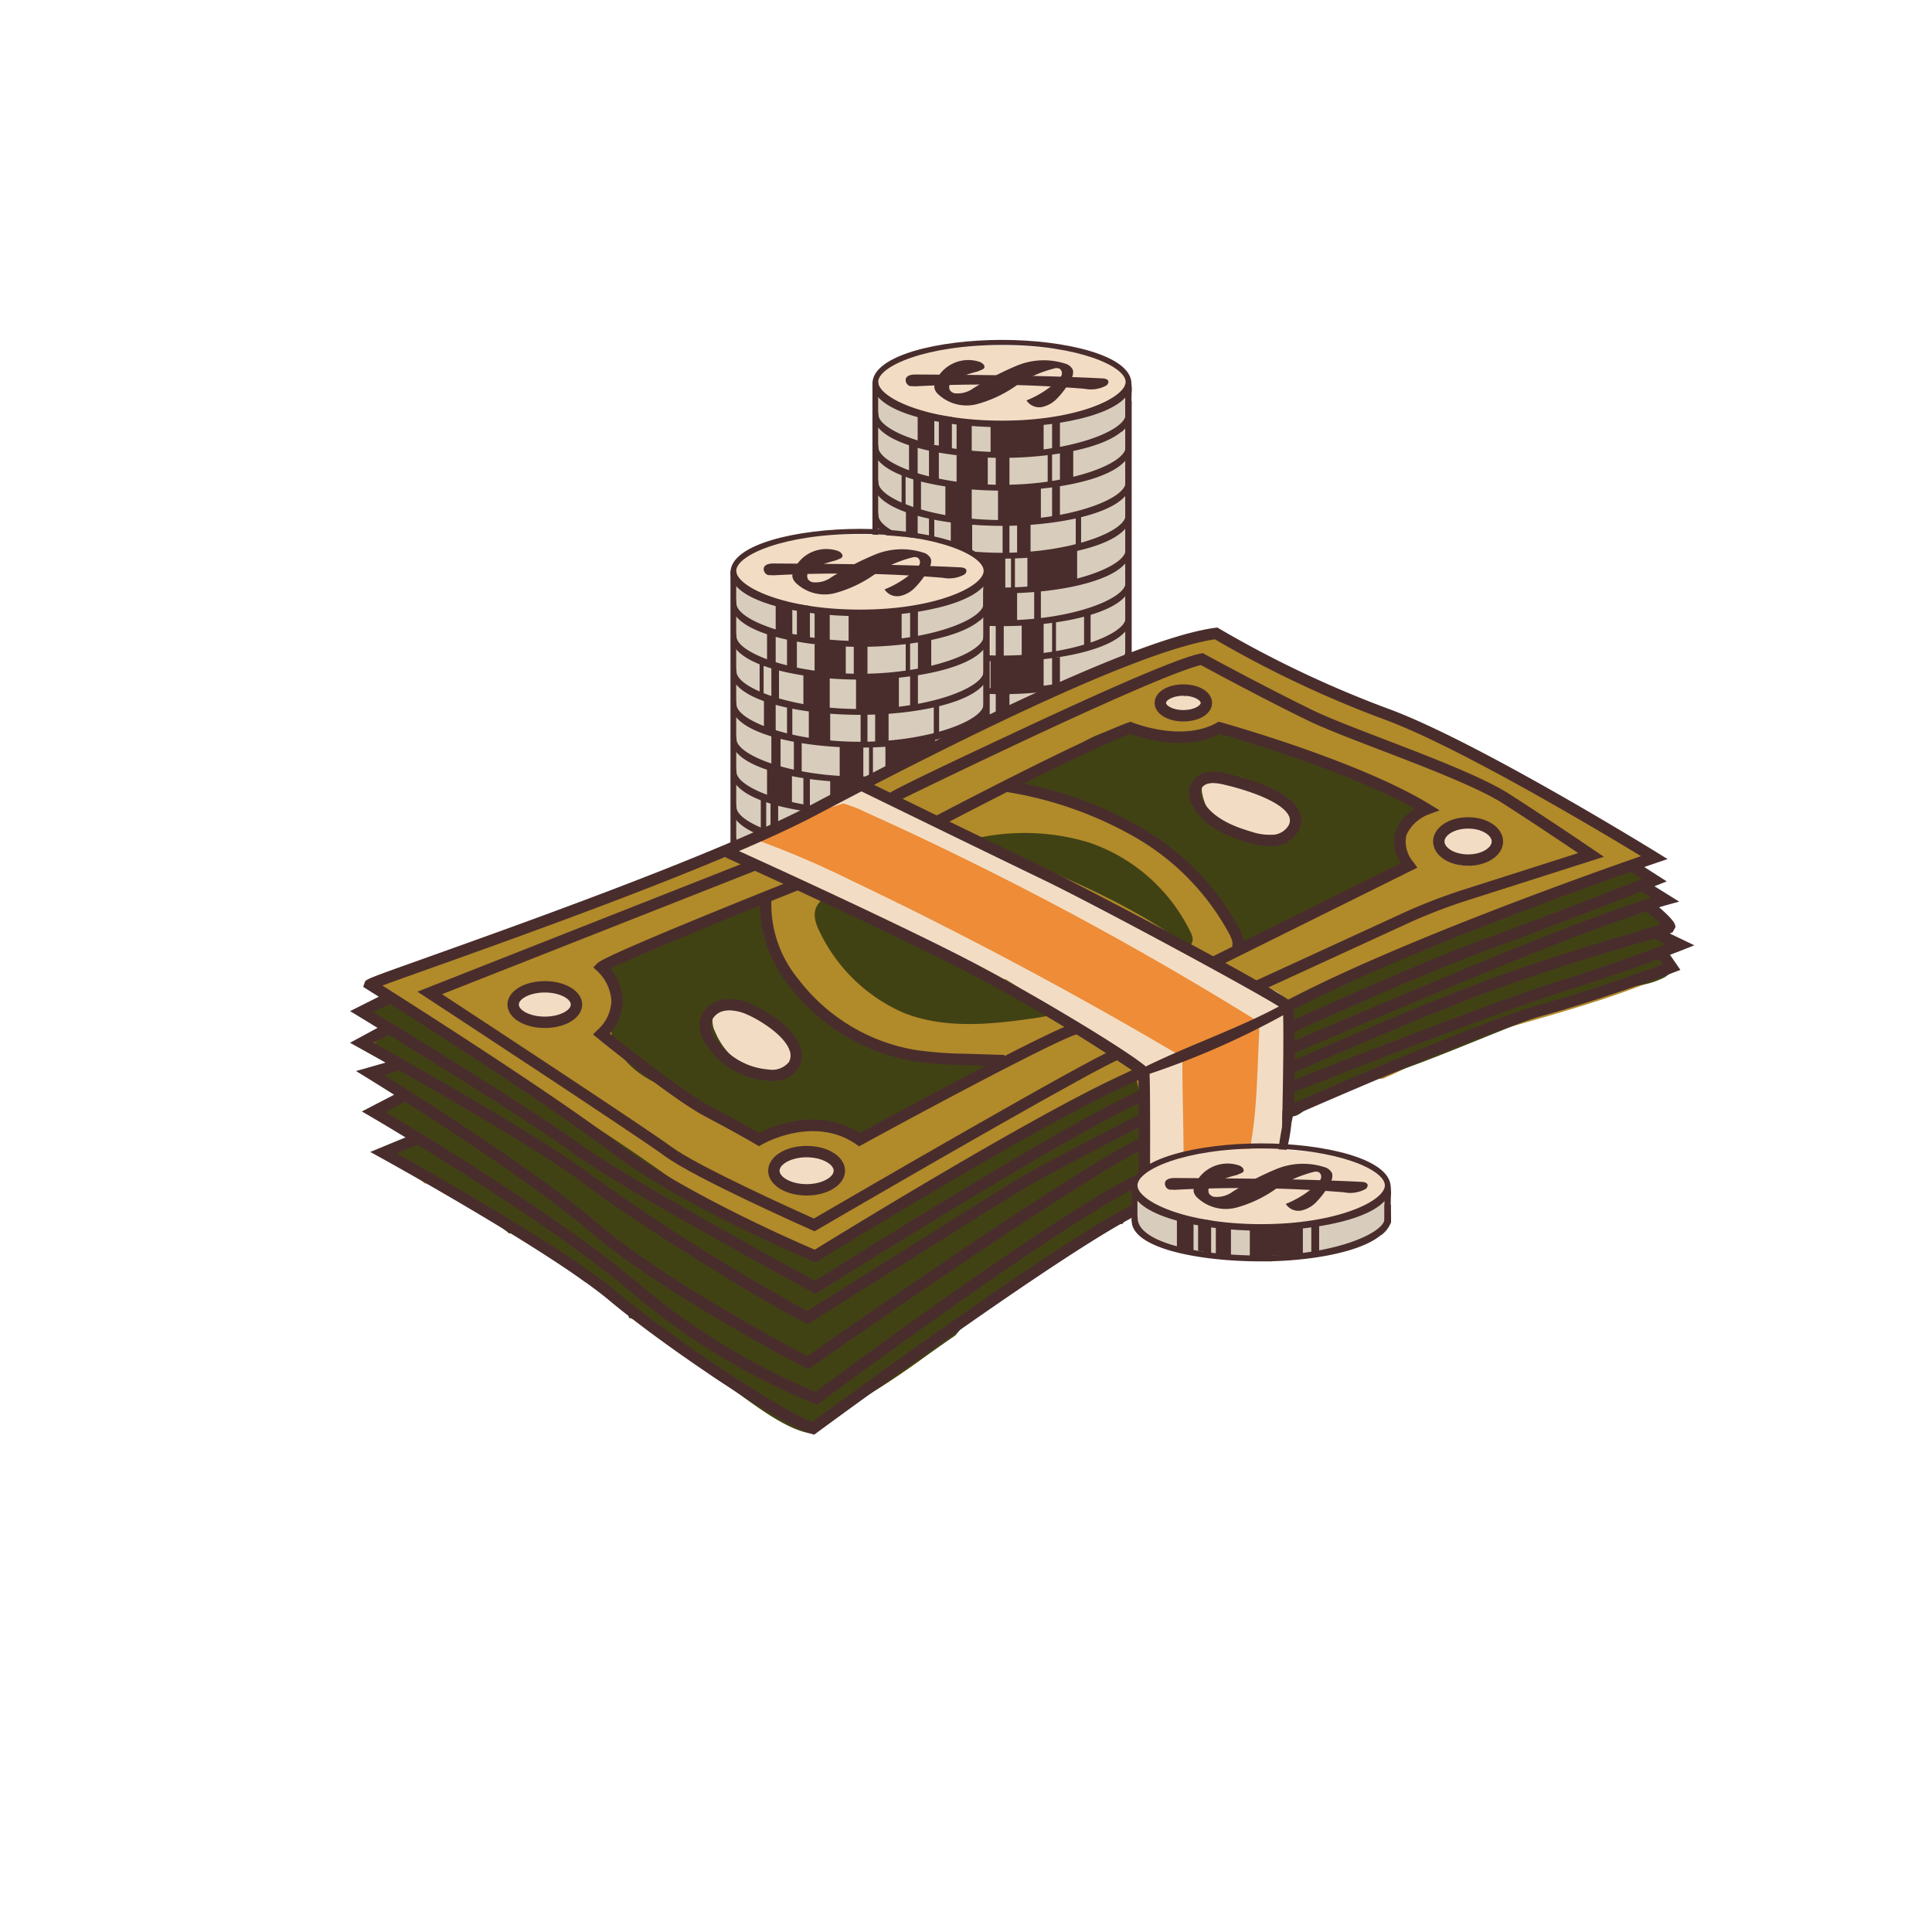 <?xml version="1.0" encoding="UTF-8"?> <svg xmlns="http://www.w3.org/2000/svg" viewBox="0 0 187.144 187.144"> <title>Монтажная область 531</title> <g id="a996ff3a-6979-4867-ac2e-3d20d4684384" data-name="Слой 3"> <path d="M84.79,75.035l.204-37.847s-.09-2.844,6.675-3.538a50.7,50.7,0,0,1,12.867.47c1.688.122,5.091,1.59,4.816,2.54s.054,38.956.054,38.956a35.581,35.581,0,0,1-8.792,2.676,23.836,23.836,0,0,1-11.108-.473C86.975,76.994,84.78,76.77,84.79,75.035Z" style="fill:#f2ddc4"></path> <path d="M108.99,37.725a13.818,13.818,0,0,1-6.86,2.779,41.423,41.423,0,0,1-7.494.165c-3.401-.131-7.166-.416-9.521-2.847l-.033,14.356a23.902,23.902,0,0,1,6.646,1.458,11.827,11.827,0,0,1,2.71.909,1.143,1.143,0,0,1,.603.661c.177.214.339.443.506.671a.282.282,0,0,1,.175.229c.031.039.058.08.09.118a.405.405,0,0,1-.003.538,57.442,57.442,0,0,1,.04,8.832c-.035,1.431-.026,2.861.014,4.291.251-.147.501-.295.755-.436a67.698,67.698,0,0,1,8.646-3.785q1.349-.517,2.698-1.034a2.221,2.221,0,0,0,1.06-.661,2.178,2.178,0,0,0,.27-1.327Q109.141,50.183,108.99,37.725Z" style="fill:#d8cdbc"></path> <path d="M97.053,41.38c-6.08,0-12.543-1.482-12.543-4.228s6.463-4.228,12.543-4.228,12.542,1.482,12.542,4.228S103.134,41.38,97.053,41.38Zm0-7.965c-7.425,0-11.984,2.083-11.984,3.576s4.558,3.756,11.983,3.756c7.424,0,11.983-2.263,11.983-3.756S104.477,33.414,97.053,33.414Z" style="fill:#492d2d"></path> <path d="M109.258,39.997c.003.026-.231.139-.231.166,0,1.521-5.179,3.624-11.974,3.624S85.093,41.681,85.093,40.16c0-.037-.118-.548-.113-.585-.04-.025.037.296-.001.268h0c.013.014-.013-.014,0,0-.039-.028-.407-.173,0,0-.247-.119-.054-.096-.235-.268a1.679,1.679,0,0,0-.143.639c0,2.688,6.415,4.137,12.452,4.137s12.452-1.45,12.452-4.137a1.604,1.604,0,0,0-.047-.318C109.183,40.058,109.567,39.996,109.258,39.997Z" style="fill:#492d2d"></path> <path d="M109.258,43.171c.003.026-.231.139-.231.166,0,1.521-5.179,3.624-11.974,3.624S85.093,44.856,85.093,43.335c0-.037-.118-.548-.113-.585-.04-.025.037.296-.001.268h0c.013.014-.013-.014,0,0-.039-.028-.407-.173,0,0-.247-.119-.054-.096-.235-.268a1.679,1.679,0,0,0-.143.639c0,2.688,6.415,4.137,12.452,4.137s12.452-1.45,12.452-4.137a1.604,1.604,0,0,0-.047-.318C109.183,43.233,109.567,43.171,109.258,43.171Z" style="fill:#492d2d"></path> <path d="M109.258,46.583c.003.026-.231.139-.231.166,0,1.521-5.179,3.624-11.974,3.624S85.093,48.268,85.093,46.746c0-.037-.118-.548-.113-.585-.04-.025.037.296-.001.268h0c.013.014-.013-.014,0,0-.039-.028-.407-.173,0,0-.247-.119-.054-.096-.235-.268a1.679,1.679,0,0,0-.143.639c0,2.688,6.415,4.137,12.452,4.137s12.452-1.45,12.452-4.137a1.604,1.604,0,0,0-.047-.318C109.183,46.644,109.567,46.582,109.258,46.583Z" style="fill:#492d2d"></path> <path d="M109.258,49.757c.003.026-.231.139-.231.166,0,1.521-5.179,3.624-11.974,3.624S85.093,51.442,85.093,49.921c0-.037-.118-.548-.113-.585-.04-.025.037.296-.001.268h0c.013.014-.013-.014,0,0-.039-.028-.407-.173,0,0-.247-.119-.054-.096-.235-.268a1.679,1.679,0,0,0-.143.639c0,2.688,6.415,4.137,12.452,4.137s12.452-1.45,12.452-4.137a1.604,1.604,0,0,0-.047-.318C109.183,49.819,109.567,49.757,109.258,49.757Z" style="fill:#492d2d"></path> <path d="M109.258,53.122c.003.026-.231.139-.231.166,0,1.521-5.179,3.624-11.974,3.624S85.093,54.807,85.093,53.286c0-.037-.118-.548-.113-.585-.04-.025.037.296-.001.268h0c.013.014-.013-.014,0,0-.039-.028-.407-.173,0,0-.247-.119-.054-.096-.235-.268a1.679,1.679,0,0,0-.143.639c0,2.688,6.415,4.137,12.452,4.137s12.452-1.45,12.452-4.137a1.604,1.604,0,0,0-.047-.318C109.183,53.184,109.567,53.122,109.258,53.122Z" style="fill:#492d2d"></path> <path d="M109.258,56.297c.003.026-.231.139-.231.166,0,1.521-5.179,3.624-11.974,3.624S85.093,57.981,85.093,56.46c0-.037-.118-.548-.113-.585-.04-.025.037.296-.001.268h0c.013.014-.013-.014,0,0-.039-.028-.407-.173,0,0-.247-.119-.054-.096-.235-.268a1.679,1.679,0,0,0-.143.639c0,2.688,6.415,4.137,12.452,4.137s12.452-1.45,12.452-4.137a1.604,1.604,0,0,0-.047-.318C109.183,56.358,109.567,56.296,109.258,56.297Z" style="fill:#492d2d"></path> <path d="M109.258,59.711c.003.026-.231.139-.231.166,0,1.521-5.179,3.624-11.974,3.624S85.093,61.396,85.093,59.875c0-.037-.118-.548-.113-.585-.04-.025.037.296-.001.268h0c.013.014-.013-.014,0,0-.039-.028-.407-.173,0,0-.247-.119-.054-.096-.235-.268a1.679,1.679,0,0,0-.143.639c0,2.688,6.415,4.137,12.452,4.137s12.452-1.45,12.452-4.137a1.604,1.604,0,0,0-.047-.318C109.183,59.773,109.567,59.711,109.258,59.711Z" style="fill:#492d2d"></path> <path d="M109.258,62.885c.003.026-.231.139-.231.166,0,1.521-5.179,3.624-11.974,3.624S85.093,64.57,85.093,63.049c0-.037-.118-.548-.113-.585-.04-.025.037.296-.001.268h0c.013.014-.013-.014,0,0-.039-.028-.407-.173,0,0-.247-.119-.054-.096-.235-.268a1.679,1.679,0,0,0-.143.639c0,2.688,6.415,4.137,12.452,4.137s12.452-1.45,12.452-4.137a1.604,1.604,0,0,0-.047-.318C109.183,62.947,109.567,62.885,109.258,62.885Z" style="fill:#492d2d"></path> <path d="M109.258,66.33c.003.026-.231.139-.231.166,0,1.521-5.179,3.624-11.974,3.624S85.093,68.015,85.093,66.494c0-.037-.118-.548-.113-.585-.04-.025.037.296-.001.268h0c.013.014-.013-.014,0,0-.039-.028-.407-.173,0,0-.247-.119-.054-.096-.235-.268a1.679,1.679,0,0,0-.143.639c0,2.688,6.415,4.137,12.452,4.137s12.452-1.45,12.452-4.137a1.604,1.604,0,0,0-.047-.318C109.183,66.392,109.567,66.33,109.258,66.33Z" style="fill:#492d2d"></path> <path d="M109.258,69.505c.003.026-.231.139-.231.166,0,1.521-5.179,3.624-11.974,3.624S85.093,71.189,85.093,69.668c0-.037-.118-.548-.113-.585-.04-.025.037.296-.001.268h0c.013.014-.013-.014,0,0-.039-.028-.407-.173,0,0-.247-.119-.054-.096-.235-.268a1.679,1.679,0,0,0-.143.639c0,2.688,6.415,4.137,12.452,4.137s12.452-1.45,12.452-4.137a1.604,1.604,0,0,0-.047-.318C109.183,69.566,109.567,69.504,109.258,69.505Z" style="fill:#492d2d"></path> <path d="M108.99,40.846c.005-.803.005-1.607.005-2.411l-0-.4c0-.032-.003-.072-.022-.081s-.026.057-.008.046a1.67,1.67,0,0,0,.489-1.37,3.346,3.346,0,0,1,.16,1.465l-.025,1.417a4.65,4.65,0,0,1-.103,1.079,2.573,2.573,0,0,1-.874,1.269C108.76,41.492,108.842,41.217,108.99,40.846Z" style="fill:#492d2d"></path> <path d="M103.93,35.849a1.131,1.131,0,0,0-.751-.627,6.809,6.809,0,0,0-4.667.192A28.338,28.338,0,0,0,94.285,37.609a2.605,2.605,0,0,1-1.79.488.734.734,0,0,1-.488-.313.671.671,0,0,1,.117-.746,1.246,1.246,0,0,1,.356-.273,2.865,2.865,0,0,1,.627-.29c.517-.184,1.057-.36,1.594-.493l.387-.161a.496.496,0,0,0,.231-.153c.156-.226-.13-.5-.386-.6a3.464,3.464,0,0,0-4.323,1.907,1.163,1.163,0,0,0-.095.621,1.136,1.136,0,0,0,.29.523,4.021,4.021,0,0,0,3.834,1.028A12.142,12.142,0,0,0,98.386,37.391a11.321,11.321,0,0,1,3.768-1.707.739.739,0,0,1,.476.026.53.53,0,0,1,.203.626,1.401,1.401,0,0,1-.421.568,9.577,9.577,0,0,1-2.979,1.882,1.458,1.458,0,0,0,1.504.638,2.835,2.835,0,0,0,1.485-.854,7.545,7.545,0,0,0,1.312-1.831A1.207,1.207,0,0,0,103.93,35.849Z" style="fill:#492d2d"></path> <path d="M106.8,36.653c-6.026-.3-12.062-.338-18.095-.377-.378-.003-.854.062-.965.424a.611.611,0,0,0,.34.67.969.969,0,0,0,.135.042.382.382,0,0,1,.043-.008c.139.002.278.01.416.017a121.369,121.369,0,0,1,16.4.241,3.094,3.094,0,0,0,2.059-.302.451.451,0,0,0,.236-.396C107.335,36.731,107.035,36.664,106.8,36.653Z" style="fill:#492d2d"></path> <polygon points="90.501 43.079 88.89 43.079 88.89 39.843 90.501 40.215 90.501 43.079" style="fill:#492d2d"></polygon> <polygon points="94.126 43.763 92.66 43.763 92.66 40.573 94.126 40.909 94.126 43.763" style="fill:#492d2d"></polygon> <polygon points="92.205 43.569 90.942 43.321 90.942 40.215 92.205 40.394 92.205 43.569" style="fill:#492d2d"></polygon> <polygon points="101.091 43.665 95.953 43.899 95.953 40.999 101.091 40.688 101.091 43.665" style="fill:#492d2d"></polygon> <polygon points="101.91 40.513 102.67 40.513 102.67 43.321 101.91 43.665 101.91 40.513" style="fill:#492d2d"></polygon> <path d="M108.567,74.773a.762.762,0,0,1,.016.079c0,1.521-4.735,3.216-11.53,3.216S85.522,76.374,85.522,74.853a.793.793,0,0,1,.021-.112c-.04-.025-.084-.041-.123-.069l-.01-.005.04.041a.332.332,0,0,1-.064-.053,2.498,2.498,0,0,1-.642-.441,1.679,1.679,0,0,0-.143.639c0,2.688,6.415,4.137,12.452,4.137s12.452-1.45,12.452-4.137a1.604,1.604,0,0,0-.047-.318A1.754,1.754,0,0,1,108.567,74.773Z" style="fill:#492d2d"></path> <path d="M109.136,74.335c.003-.435.01-.871.018-1.307a.418.418,0,0,1-.188.14c0.0.768 0,1.537-.005,2.306-.154.375-.24.652-.394,1.027a2.601,2.601,0,0,0,.913-1.282,2.858,2.858,0,0,0,.081-.503A.376.376,0,0,1,109.136,74.335Z" style="fill:#492d2d"></path> <rect x="88.052" y="42.83" width="0.838" height="3.45" style="fill:#492d2d"></rect> <path d="M90.942,46.892V43.159h-.956v3.292A5.39,5.39,0,0,0,90.942,46.892Z" style="fill:#492d2d"></path> <path d="M95.275,47.124c.136-.004.271-.02.405-.036V44.095H92.66v2.717C93.534,46.868,94.4,47.153,95.275,47.124Z" style="fill:#492d2d"></path> <rect x="96.454" y="44.095" width="1.327" height="3.021" style="fill:#492d2d"></rect> <path d="M101.485,46.979c.142.002.283.009.425.016V43.665h-.426v3.315Z" style="fill:#492d2d"></path> <rect x="102.67" y="43.321" width="1.289" height="3.289" style="fill:#492d2d"></rect> <path d="M87.721,49.01v-3.374c-.132-.052-.258-.111-.387-.168v3.329C87.462,48.872,87.591,48.942,87.721,49.01Z" style="fill:#492d2d"></path> <path d="M94.126,50.522V47.183c-.026-.003-.052-.005-.079-.008a12.661,12.661,0,0,1-2.474-.403v3.493A20.776,20.776,0,0,0,94.126,50.522Z" style="fill:#492d2d"></path> <path d="M100.282,50.387c.185-.016.363-.047.543-.071V47.202H99.042a.385.385,0,0,1-.228.095c-.722.046-1.432.066-2.14.06v3.179C97.878,50.522,99.082,50.487,100.282,50.387Z" style="fill:#492d2d"></path> <path d="M102.67,49.983V46.754H101.91V50.137C102.163,50.086,102.418,50.037,102.67,49.983Z" style="fill:#492d2d"></path> <path d="M88.858,49.535h.355V46.009a5.04,5.04,0,0,1-.685-.106c-.019-.005-.038-.014-.057-.019V49.369C88.6,49.425,88.728,49.484,88.858,49.535Z" style="fill:#492d2d"></path> <path d="M97.32,53.73c.154.02.307.023.46.034V50.816a1.895,1.895,0,0,1-.663-.105V53.766A.332.332,0,0,1,97.32,53.73Z" style="fill:#492d2d"></path> <path d="M88.89,52.832V49.465a5.807,5.807,0,0,1-1.138-.398V52.234C88.137,52.421,88.512,52.63,88.89,52.832Z" style="fill:#492d2d"></path> <path d="M99.825,53.655V50.656c-.435.034-.871.094-1.303.126v3.002A8.372,8.372,0,0,0,99.825,53.655Z" style="fill:#492d2d"></path> <path d="M90.5,53.235v-3.376c-.172-.035-.342-.085-.514-.124v3.214C90.155,53.051,90.324,53.15,90.5,53.235Z" style="fill:#492d2d"></path> <path d="M94.17,53.706V50.318q-.251-.017-.501-.044H92.098v3.161Q93.13,53.601,94.17,53.706Z" style="fill:#492d2d"></path> <path d="M104.203,49.786V53.151h.518V49.524A5.36,5.36,0,0,0,104.203,49.786Z" style="fill:#492d2d"></path> <path d="M90.5,66.159v-2.842c-.536-.139-1.071-.278-1.611-.403v2.847l.02.01C89.441,65.902,89.971,66.033,90.5,66.159Z" style="fill:#492d2d"></path> <path d="M94.126,66.847V63.623a13.501,13.501,0,0,1-1.459-.151h-.008v3.149Q93.389,66.755,94.126,66.847Z" style="fill:#492d2d"></path> <path d="M92.205,66.532v-3.151c-.16-.036-.319-.074-.473-.12a.381.381,0,0,1-.45.252c-.114-.025-.226-.058-.34-.085v2.832Q91.573,66.404,92.205,66.532Z" style="fill:#492d2d"></path> <path d="M96.683,67.006c1.35-.019,2.701-.08,4.049-.17.124-.008.238-.032.36-.045V63.702c-1.536.039-3.062.081-4.611.004-.172-.008-.349-.014-.528-.02v3.307C96.196,67,96.438,67.01,96.683,67.006Z" style="fill:#492d2d"></path> <path d="M102.67,66.527V63.613a.385.385,0,0,1-.193.057c-.19.003-.378.009-.567.013V66.689C102.168,66.644,102.418,66.584,102.67,66.527Z" style="fill:#492d2d"></path> <path d="M88.89,69.313V65.711q-.417-.105-.838-.195v3.466a4.931,4.931,0,0,0,.708.507A.363.363,0,0,1,88.89,69.313Z" style="fill:#492d2d"></path> <path d="M90.349,66.169a.391.391,0,0,1-.071-.041c-.027-.003-.053-.013-.081-.016l0-.001c-.033-.005-.066-.008-.1-.013a.305.305,0,0,1-.111-.05V69.606c.243.092.491.166.74.238a.399.399,0,0,1,.193-.014l.022.003V66.333A5.772,5.772,0,0,1,90.349,66.169Z" style="fill:#492d2d"></path> <path d="M95.68,70.363v-3.48H92.66v3.185C93.665,70.175,94.678,70.246,95.68,70.363Z" style="fill:#492d2d"></path> <path d="M97.78,70.545V66.883H96.454v3.583c.351.052.7.111,1.046.185A.762.762,0,0,1,97.78,70.545Z" style="fill:#492d2d"></path> <path d="M101.91,70.205V66.738c-.141.013-.283.025-.426.034V70.14A1.385,1.385,0,0,0,101.91,70.205Z" style="fill:#492d2d"></path> <path d="M103.959,69.768V66.324a7.004,7.004,0,0,1-1.289.321v3.263C103.1,69.862,103.531,69.825,103.959,69.768Z" style="fill:#492d2d"></path> <path d="M87.721,72.112V68.96a3.613,3.613,0,0,1-.387-.289v3.313C87.462,72.028,87.594,72.065,87.721,72.112Z" style="fill:#492d2d"></path> <path d="M94.126,73.277V70.463a24.445,24.445,0,0,1-2.552-.467v3.172A10.59,10.59,0,0,0,94.126,73.277Z" style="fill:#492d2d"></path> <path d="M99.475,73.515c.451-.018.901-.041,1.351-.058V70.272H96.675v3.393c.825.015,1.651.048,2.476.05A.373.373,0,0,1,99.475,73.515Z" style="fill:#492d2d"></path> <path d="M101.91,69.954v3.244c.253-.072.506-.144.76-.211v-3.246A3.209,3.209,0,0,0,101.91,69.954Z" style="fill:#492d2d"></path> <path d="M89.213,72.711V69.28c-.011.005-.018.013-.029.017a1.227,1.227,0,0,1-.713.006v3.11Q88.84,72.565,89.213,72.711Z" style="fill:#492d2d"></path> <path d="M88.325,72.361c-.163-.045-.368-.096-.573-.162v4.973H88.89V72.51C88.699,72.462,88.51,72.412,88.325,72.361Z" style="fill:#492d2d"></path> <path d="M89.987,72.734v5.24h.514V72.796C90.329,72.781,90.158,72.761,89.987,72.734Z" style="fill:#492d2d"></path> <path d="M104.203,73.022v4.151h.518V72.881A2.635,2.635,0,0,1,104.203,73.022Z" style="fill:#492d2d"></path> <path d="M88.47,52.638v3.624H89.362V52.948A3.885,3.885,0,0,1,88.47,52.638Z" style="fill:#492d2d"></path> <path d="M97.379,57.248V53.798c-.641.008-1.285.002-1.89-.044a3.83,3.83,0,0,0-.399.014v3.371Q96.24,57.247,97.379,57.248Z" style="fill:#492d2d"></path> <path d="M100.922,56.969c1.158-.193,2.284-.503,3.416-.777V53.001h-.896a30.042,30.042,0,0,1-3.923.709v3.439C99.986,57.104,100.453,57.047,100.922,56.969Z" style="fill:#492d2d"></path> <path d="M91.39,53.279c-.245-.056-.492-.094-.74-.129v3.408h.76V53.279C91.403,53.278,91.397,53.28,91.39,53.279Z" style="fill:#492d2d"></path> <path d="M98.312,57.227V53.777c-.128.004-.253.008-.382.012v3.459C98.057,57.244,98.184,57.232,98.312,57.227Z" style="fill:#492d2d"></path> <path d="M90.023,59.746c.088.031.181.068.273.103.056.016.112.032.168.048V56.329c-.511-.014-1.022-.038-1.528-.094a4.831,4.831,0,0,1-.884-.142V58.981C88.698,59.266,89.356,59.512,90.023,59.746Z" style="fill:#492d2d"></path> <path d="M92.086,56.74a1.244,1.244,0,0,1-.512-.142V60.109c.21.011.421.016.631.033v-3.401A.772.772,0,0,1,92.086,56.74Z" style="fill:#492d2d"></path> <path d="M98.513,60.455l.009-.002V57.236c-.505-.027-1.011-.089-1.503-.137a.387.387,0,0,1-.215-.093c-.128.005-.256.014-.384.017a14.359,14.359,0,0,1-2.251-.143V60.235a16.119,16.119,0,0,0,4.141.343A.349.349,0,0,1,98.513,60.455Z" style="fill:#492d2d"></path> <path d="M94.17,73.643v4.618h4.352V73.635A12.256,12.256,0,0,1,94.17,73.643Z" style="fill:#492d2d"></path> <path d="M100.825,60.115V56.883a2.886,2.886,0,0,1-.433.178c-.071.022-.144.036-.216.054v3.069C100.392,60.158,100.609,60.136,100.825,60.115Z" style="fill:#492d2d"></path> <path d="M89.132,62.847V59.48a6.446,6.446,0,0,1-.742-.266v3.274Q88.753,62.683,89.132,62.847Z" style="fill:#492d2d"></path> <path d="M91.589,63.262a10.041,10.041,0,0,1,1.574.215c.563.101,1.131.127,1.697.172V60.168a6.942,6.942,0,0,1-3.367-.377v3.424C91.525,63.229,91.556,63.247,91.589,63.262Z" style="fill:#492d2d"></path> <path d="M87.971,62.256V59.02a3.883,3.883,0,0,1-.525-.34v3.233C87.619,62.031,87.793,62.148,87.971,62.256Z" style="fill:#492d2d"></path> <path d="M96.572,63.649c-.006-.017.02-.021.054.032a.246.246,0,0,0,.065.002,1.34,1.34,0,0,1,.249.041c.096.013.193.016.289.025V60.209h-.776v3.367A.364.364,0,0,1,96.572,63.649Z" style="fill:#492d2d"></path> <path d="M101.091,63.711V60.209H98.968v3.475A17.098,17.098,0,0,0,101.091,63.711Z" style="fill:#492d2d"></path> <path d="M105.048,62.897c.198-.047.396-.097.593-.149V59.15c-.063.02-.124.042-.192.057-.009.002-.015-0-.024.001a.381.381,0,0,1-.184.046.353.353,0,0,1-.233-.085v3.747A.389.389,0,0,1,105.048,62.897Z" style="fill:#492d2d"></path> <path d="M101.91,59.873V63.645c.127-.015.253-.034.38-.052V59.981A3.174,3.174,0,0,1,101.91,59.873Z" style="fill:#492d2d"></path> <rect x="108.995" y="38.862" width="0.627" height="36.533" style="fill:#492d2d"></rect> <rect x="84.51" y="37.039" width="0.559" height="38.356" style="fill:#492d2d"></rect> <path d="M71.037,93.34l.204-37.847s-.09-2.844,6.675-3.538a50.7,50.7,0,0,1,12.867.47c1.688.122,5.091,1.59,4.816,2.54s.054,38.956.054,38.956a35.582,35.582,0,0,1-8.792,2.676,23.837,23.837,0,0,1-11.108-.473C73.222,95.299,71.028,95.075,71.037,93.34Z" style="fill:#f2ddc4"></path> <path d="M95.237,56.03a13.818,13.818,0,0,1-6.86,2.779,41.422,41.422,0,0,1-7.494.165c-3.401-.131-7.166-.416-9.521-2.847l-.033,14.356c-.101,3.698-.571,9.801,0,12.136.921.212,7.171-3.036,8.052-2.593.33.165,1.868-.948,1.956-.689.177.214.29-5.382.457-5.155a.282.282,0,0,1,.175.229c.031.039.058.08.09.118a.405.405,0,0,1-.003.538,57.442,57.442,0,0,1,.04,8.832c-.035,1.431-.026,2.861.014,4.291.251-.147.501-.295.755-.436a67.698,67.698,0,0,1,8.646-3.785q1.349-.517,2.698-1.034a2.22,2.22,0,0,0,1.06-.661,2.178,2.178,0,0,0,.27-1.327Q95.388,68.488,95.237,56.03Z" style="fill:#d8cdbc"></path> <path d="M83.3,59.685c-6.08,0-12.543-1.482-12.543-4.228s6.463-4.228,12.543-4.228,12.542,1.482,12.542,4.228S89.381,59.685,83.3,59.685Zm0-7.966c-7.425,0-11.984,2.083-11.984,3.576S75.875,59.051,83.3,59.051c7.424,0,11.983-2.263,11.983-3.756S90.724,51.719,83.3,51.719Z" style="fill:#492d2d"></path> <path d="M95.505,58.302c.003.026-.231.139-.231.166,0,1.521-5.179,3.624-11.974,3.624s-11.96-2.105-11.96-3.626c0-.037-.118-.548-.113-.585-.04-.025.037.296-.001.268h0c.013.014-.013-.014,0,0-.039-.028-.407-.173,0,0-.247-.119-.054-.096-.235-.268a1.679,1.679,0,0,0-.143.639c0,2.688,6.415,4.137,12.452,4.137s12.452-1.45,12.452-4.137a1.604,1.604,0,0,0-.047-.318C95.43,58.363,95.814,58.301,95.505,58.302Z" style="fill:#492d2d"></path> <path d="M95.505,61.476c.003.026-.231.139-.231.166,0,1.521-5.179,3.624-11.974,3.624S71.34,63.161,71.34,61.64c0-.037-.118-.548-.113-.585-.04-.025.037.296-.001.268h0c.013.014-.013-.014,0,0-.039-.028-.407-.173,0,0-.247-.119-.054-.096-.235-.268a1.679,1.679,0,0,0-.143.639c0,2.688,6.415,4.137,12.452,4.137s12.452-1.45,12.452-4.137a1.604,1.604,0,0,0-.047-.318C95.43,61.538,95.814,61.476,95.505,61.476Z" style="fill:#492d2d"></path> <path d="M95.505,64.888c.003.026-.231.139-.231.166,0,1.521-5.179,3.624-11.974,3.624S71.34,66.573,71.34,65.052c0-.037-.118-.548-.113-.585-.04-.025.037.296-.001.268h0c.013.014-.013-.014,0,0-.039-.028-.407-.173,0,0-.247-.119-.054-.096-.235-.268a1.679,1.679,0,0,0-.143.639c0,2.688,6.415,4.137,12.452,4.137s12.452-1.45,12.452-4.137a1.604,1.604,0,0,0-.047-.318C95.43,64.95,95.814,64.888,95.505,64.888Z" style="fill:#492d2d"></path> <path d="M95.505,68.062c.003.026-.231.139-.231.166,0,1.521-5.179,3.624-11.974,3.624S71.34,69.747,71.34,68.226c0-.037-.118-.548-.113-.585-.04-.025.037.296-.001.268h0c.013.014-.013-.014,0,0-.039-.028-.407-.173,0,0-.247-.119-.054-.096-.235-.268a1.679,1.679,0,0,0-.143.639c0,2.688,6.415,4.137,12.452,4.137s12.452-1.45,12.452-4.137a1.604,1.604,0,0,0-.047-.318C95.43,68.124,95.814,68.062,95.505,68.062Z" style="fill:#492d2d"></path> <path d="M95.505,71.427c.003.026-.231.139-.231.166,0,1.521-5.179,3.624-11.974,3.624s-11.96-2.105-11.96-3.626c0-.037-.118-.548-.113-.585-.04-.025.037.296-.001.268h0c.013.014-.013-.014,0,0-.039-.028-.407-.173,0,0-.247-.119-.054-.096-.235-.268a1.679,1.679,0,0,0-.143.639c0,2.688,6.415,4.137,12.452,4.137s12.452-1.45,12.452-4.137a1.604,1.604,0,0,0-.047-.318C95.43,71.489,95.814,71.427,95.505,71.427Z" style="fill:#492d2d"></path> <path d="M95.505,74.602c.003.026-.231.139-.231.166,0,1.521-5.179,3.624-11.974,3.624s-11.96-2.105-11.96-3.626c0-.037-.118-.548-.113-.585-.04-.025.037.296-.001.268h0c.013.014-.013-.014,0,0-.039-.028-.407-.173,0,0-.247-.119-.054-.096-.235-.268a1.679,1.679,0,0,0-.143.639c0,2.688,6.415,4.137,12.452,4.137s12.452-1.45,12.452-4.137a1.604,1.604,0,0,0-.047-.318C95.43,74.663,95.814,74.601,95.505,74.602Z" style="fill:#492d2d"></path> <path d="M95.505,78.016c.003.026-.231.139-.231.166,0,1.521-5.179,3.624-11.974,3.624s-11.96-2.105-11.96-3.626c0-.037-.118-.548-.113-.585-.04-.025.037.296-.001.268h0c.013.014-.013-.014,0,0-.039-.028-.407-.173,0,0-.247-.119-.054-.096-.235-.268a1.679,1.679,0,0,0-.143.639c0,2.688,6.415,4.137,12.452,4.137s12.452-1.45,12.452-4.137a1.604,1.604,0,0,0-.047-.318C95.43,78.078,95.814,78.016,95.505,78.016Z" style="fill:#492d2d"></path> <path d="M95.505,81.19c.003.026-.231.139-.231.166,0,1.521-5.179,3.624-11.974,3.624s-11.96-2.105-11.96-3.626c0-.037-.118-.548-.113-.585-.04-.025.037.296-.001.268h0c.013.014-.013-.014,0,0-.039-.028-.407-.173,0,0-.247-.119-.054-.096-.235-.268a1.679,1.679,0,0,0-.143.639c0,2.688,6.415,4.137,12.452,4.137s12.452-1.45,12.452-4.137a1.604,1.604,0,0,0-.047-.318C95.43,81.252,95.814,81.19,95.505,81.19Z" style="fill:#492d2d"></path> <path d="M95.505,84.635c.003.026-.231.139-.231.166,0,1.521-5.179,3.624-11.974,3.624S71.34,86.32,71.34,84.799c0-.037-.118-.548-.113-.585-.04-.025.037.296-.001.268h0c.013.014-.013-.014,0,0-.039-.028-.407-.173,0,0-.247-.119-.054-.096-.235-.268a1.679,1.679,0,0,0-.143.639c0,2.688,6.415,4.137,12.452,4.137s12.452-1.45,12.452-4.137a1.604,1.604,0,0,0-.047-.318C95.43,84.697,95.814,84.635,95.505,84.635Z" style="fill:#492d2d"></path> <path d="M95.505,87.81c.003.026-.231.139-.231.166,0,1.521-5.179,3.624-11.974,3.624s-11.96-2.105-11.96-3.626c0-.037-.118-.548-.113-.585-.04-.025.037.296-.001.268h0c.013.014-.013-.014,0,0-.039-.028-.407-.173,0,0-.247-.119-.054-.096-.235-.268a1.679,1.679,0,0,0-.143.639c0,2.688,6.415,4.137,12.452,4.137s12.452-1.45,12.452-4.137a1.604,1.604,0,0,0-.047-.318C95.43,87.871,95.814,87.809,95.505,87.81Z" style="fill:#492d2d"></path> <path d="M95.237,59.151c.005-.803.005-1.607.005-2.411l-0-.4c0-.032-.003-.072-.022-.081s-.026.057-.008.046a1.67,1.67,0,0,0,.489-1.37,3.346,3.346,0,0,1,.16,1.465l-.025,1.417a4.65,4.65,0,0,1-.103,1.079,2.573,2.573,0,0,1-.874,1.269C95.007,59.797,95.089,59.522,95.237,59.151Z" style="fill:#492d2d"></path> <path d="M90.177,54.154a1.131,1.131,0,0,0-.751-.627,6.809,6.809,0,0,0-4.667.192A28.337,28.337,0,0,0,80.532,55.914a2.605,2.605,0,0,1-1.79.488.735.735,0,0,1-.488-.313.671.671,0,0,1,.117-.746,1.246,1.246,0,0,1,.356-.273,2.866,2.866,0,0,1,.627-.29c.517-.184,1.057-.36,1.594-.493l.387-.161a.496.496,0,0,0,.231-.153c.156-.226-.13-.5-.386-.6a3.464,3.464,0,0,0-4.323,1.907,1.163,1.163,0,0,0-.095.621,1.136,1.136,0,0,0,.29.523,4.021,4.021,0,0,0,3.834,1.028,12.142,12.142,0,0,0,3.749-1.755,11.321,11.321,0,0,1,3.768-1.707.739.739,0,0,1,.476.026.53.53,0,0,1,.203.626,1.401,1.401,0,0,1-.421.568,9.577,9.577,0,0,1-2.979,1.882,1.458,1.458,0,0,0,1.504.638,2.835,2.835,0,0,0,1.485-.854,7.545,7.545,0,0,0,1.312-1.831A1.207,1.207,0,0,0,90.177,54.154Z" style="fill:#492d2d"></path> <path d="M93.048,54.958c-6.026-.3-12.062-.338-18.095-.376-.378-.003-.854.062-.965.424a.611.611,0,0,0,.34.67.968.968,0,0,0,.135.042.382.382,0,0,1,.043-.008c.139.002.278.01.416.017a121.371,121.371,0,0,1,16.4.241,3.094,3.094,0,0,0,2.059-.302.451.451,0,0,0,.236-.396C93.582,55.036,93.283,54.969,93.048,54.958Z" style="fill:#492d2d"></path> <polygon points="76.748 61.384 75.137 61.384 75.137 58.148 76.748 58.52 76.748 61.384" style="fill:#492d2d"></polygon> <polygon points="80.373 62.068 78.907 62.068 78.907 58.878 80.373 59.214 80.373 62.068" style="fill:#492d2d"></polygon> <polygon points="78.453 61.874 77.19 61.626 77.19 58.52 78.453 58.699 78.453 61.874" style="fill:#492d2d"></polygon> <polygon points="87.338 61.97 82.2 62.204 82.2 59.304 87.338 58.993 87.338 61.97" style="fill:#492d2d"></polygon> <polygon points="88.157 58.818 88.917 58.818 88.917 61.626 88.157 61.97 88.157 58.818" style="fill:#492d2d"></polygon> <path d="M94.814,93.078a.762.762,0,0,1,.016.079c0,1.521-4.735,3.216-11.53,3.216S71.769,94.679,71.769,93.158a.793.793,0,0,1,.021-.112c-.04-.025-.084-.041-.123-.069l-.01-.005.04.041a.332.332,0,0,1-.064-.053,2.497,2.497,0,0,1-.642-.441,1.679,1.679,0,0,0-.143.639c0,2.688,6.415,4.137,12.452,4.137s12.452-1.45,12.452-4.137a1.604,1.604,0,0,0-.047-.318A1.754,1.754,0,0,1,94.814,93.078Z" style="fill:#492d2d"></path> <path d="M95.383,92.64c.003-.435.01-.871.018-1.307a.418.418,0,0,1-.188.14c0.0.768 0,1.537-.005,2.306-.154.375-.24.652-.394,1.027a2.601,2.601,0,0,0,.913-1.282,2.858,2.858,0,0,0,.081-.503A.376.376,0,0,1,95.383,92.64Z" style="fill:#492d2d"></path> <rect x="74.299" y="61.136" width="0.838" height="3.45" style="fill:#492d2d"></rect> <path d="M77.19,65.197V61.464h-.956v3.292A5.39,5.39,0,0,0,77.19,65.197Z" style="fill:#492d2d"></path> <path d="M81.522,65.429c.136-.004.271-.02.405-.036V62.4H78.907v2.717C79.781,65.173,80.647,65.458,81.522,65.429Z" style="fill:#492d2d"></path> <rect x="82.701" y="62.4" width="1.327" height="3.021" style="fill:#492d2d"></rect> <path d="M87.733,65.284c.142.002.283.009.425.016V61.97h-.426v3.315Z" style="fill:#492d2d"></path> <rect x="88.917" y="61.626" width="1.289" height="3.289" style="fill:#492d2d"></rect> <path d="M73.968,67.315v-3.374c-.132-.052-.258-.111-.387-.168v3.329C73.709,67.177,73.838,67.247,73.968,67.315Z" style="fill:#492d2d"></path> <path d="M80.373,68.827V65.488c-.026-.003-.052-.005-.079-.008a12.662,12.662,0,0,1-2.474-.403v3.493A20.774,20.774,0,0,0,80.373,68.827Z" style="fill:#492d2d"></path> <path d="M86.529,68.692c.185-.016.363-.047.543-.071V65.507H85.289a.385.385,0,0,1-.228.095c-.722.046-1.432.066-2.14.06v3.179C84.126,68.827,85.329,68.793,86.529,68.692Z" style="fill:#492d2d"></path> <path d="M88.917,68.289V65.059h-.76v3.383C88.411,68.391,88.665,68.343,88.917,68.289Z" style="fill:#492d2d"></path> <path d="M75.105,67.84h.355V64.314a5.04,5.04,0,0,1-.685-.106c-.019-.005-.038-.014-.057-.019V67.674C74.847,67.73,74.975,67.789,75.105,67.84Z" style="fill:#492d2d"></path> <path d="M83.567,72.035c.154.02.307.023.46.034V69.122a1.895,1.895,0,0,1-.663-.105v3.054A.332.332,0,0,1,83.567,72.035Z" style="fill:#492d2d"></path> <path d="M75.137,71.137V67.77a5.807,5.807,0,0,1-1.138-.398v3.167C74.384,70.726,74.76,70.935,75.137,71.137Z" style="fill:#492d2d"></path> <path d="M86.073,71.96V68.961c-.435.034-.871.094-1.303.126v3.002A8.372,8.372,0,0,0,86.073,71.96Z" style="fill:#492d2d"></path> <path d="M76.748,71.54v-3.376c-.172-.035-.342-.085-.514-.124v3.214C76.402,71.356,76.572,71.455,76.748,71.54Z" style="fill:#492d2d"></path> <path d="M80.417,72.011V68.623q-.251-.017-.501-.044H78.345v3.161Q79.377,71.906,80.417,72.011Z" style="fill:#492d2d"></path> <path d="M90.45,68.091V71.456H90.968V67.829A5.36,5.36,0,0,0,90.45,68.091Z" style="fill:#492d2d"></path> <path d="M76.748,84.464V81.622c-.536-.139-1.071-.278-1.611-.403v2.847l.02.01C75.688,84.207,76.218,84.338,76.748,84.464Z" style="fill:#492d2d"></path> <path d="M80.373,85.152V81.928a13.501,13.501,0,0,1-1.459-.151h-.008v3.149Q79.636,85.061,80.373,85.152Z" style="fill:#492d2d"></path> <path d="M78.453,84.837v-3.151c-.16-.036-.319-.074-.473-.12a.381.381,0,0,1-.45.252c-.114-.025-.226-.058-.34-.085v2.832Q77.82,84.71,78.453,84.837Z" style="fill:#492d2d"></path> <path d="M82.93,85.311c1.35-.019,2.701-.08,4.049-.17.124-.008.238-.032.36-.045V82.007c-1.536.039-3.062.081-4.611.004-.172-.008-.349-.014-.528-.02v3.307C82.443,85.305,82.685,85.315,82.93,85.311Z" style="fill:#492d2d"></path> <path d="M88.917,84.832V81.919a.385.385,0,0,1-.193.057c-.19.003-.378.009-.567.013V84.995C88.415,84.949,88.666,84.89,88.917,84.832Z" style="fill:#492d2d"></path> <path d="M75.137,87.618V84.016q-.417-.105-.838-.195v3.466a4.931,4.931,0,0,0,.708.507A.363.363,0,0,1,75.137,87.618Z" style="fill:#492d2d"></path> <path d="M76.596,84.474a.392.392,0,0,1-.071-.041c-.027-.003-.053-.013-.081-.016l0-.001c-.033-.005-.066-.008-.1-.013a.305.305,0,0,1-.111-.05v3.558c.243.092.491.166.74.238a.398.398,0,0,1,.193-.014l.022.003V84.638A5.772,5.772,0,0,1,76.596,84.474Z" style="fill:#492d2d"></path> <path d="M81.927,88.668v-3.48H78.907v3.185C79.912,88.48,80.926,88.551,81.927,88.668Z" style="fill:#492d2d"></path> <path d="M84.027,88.85V85.188H82.701v3.583c.351.052.7.111,1.046.185A.762.762,0,0,1,84.027,88.85Z" style="fill:#492d2d"></path> <path d="M88.157,88.51v-3.467c-.141.013-.283.025-.426.034V88.445A1.385,1.385,0,0,0,88.157,88.51Z" style="fill:#492d2d"></path> <path d="M90.206,88.073V84.629a7.004,7.004,0,0,1-1.289.321v3.263C89.347,88.167,89.778,88.13,90.206,88.073Z" style="fill:#492d2d"></path> <path d="M73.968,90.417V87.265a3.615,3.615,0,0,1-.387-.289v3.313C73.709,90.333,73.841,90.37,73.968,90.417Z" style="fill:#492d2d"></path> <path d="M80.373,91.582V88.768a24.442,24.442,0,0,1-2.552-.467v3.172A10.59,10.59,0,0,0,80.373,91.582Z" style="fill:#492d2d"></path> <path d="M85.722,91.82c.451-.018.901-.041,1.351-.058V88.577H82.922v3.393c.825.015,1.651.048,2.476.05A.373.373,0,0,1,85.722,91.82Z" style="fill:#492d2d"></path> <path d="M88.157,88.259v3.244c.253-.072.506-.144.76-.211v-3.246A3.208,3.208,0,0,0,88.157,88.259Z" style="fill:#492d2d"></path> <path d="M75.46,91.016V87.585c-.011.005-.018.013-.029.017a1.227,1.227,0,0,1-.713.006v3.11Q75.088,90.871,75.46,91.016Z" style="fill:#492d2d"></path> <path d="M74.572,90.666c-.163-.045-.368-.096-.573-.162v4.973h1.138V90.815C74.946,90.767,74.757,90.717,74.572,90.666Z" style="fill:#492d2d"></path> <path d="M76.234,91.039V96.279h.514V91.102C76.576,91.086,76.406,91.066,76.234,91.039Z" style="fill:#492d2d"></path> <path d="M90.45,91.327v4.151H90.968V91.186A2.635,2.635,0,0,1,90.45,91.327Z" style="fill:#492d2d"></path> <path d="M74.717,70.943v3.624h.892V71.253A3.884,3.884,0,0,1,74.717,70.943Z" style="fill:#492d2d"></path> <path d="M83.626,75.553V72.103c-.641.008-1.285.002-1.89-.044a3.83,3.83,0,0,0-.399.014v3.371Q82.487,75.552,83.626,75.553Z" style="fill:#492d2d"></path> <path d="M87.17,75.274c1.158-.193,2.284-.502,3.416-.777V71.306h-.896a30.042,30.042,0,0,1-3.923.709v3.439C86.234,75.409,86.701,75.352,87.17,75.274Z" style="fill:#492d2d"></path> <path d="M77.637,71.584c-.245-.056-.492-.094-.74-.129v3.408h.76V71.584C77.65,71.583,77.645,71.585,77.637,71.584Z" style="fill:#492d2d"></path> <path d="M84.559,75.532V72.082c-.128.004-.253.008-.382.012v3.459C84.304,75.55,84.431,75.537,84.559,75.532Z" style="fill:#492d2d"></path> <path d="M76.271,78.051c.088.031.181.068.273.103.056.016.112.032.168.047v-3.568c-.511-.014-1.022-.038-1.528-.094a4.831,4.831,0,0,1-.884-.142v2.888C74.945,77.571,75.604,77.817,76.271,78.051Z" style="fill:#492d2d"></path> <path d="M78.333,75.046a1.244,1.244,0,0,1-.512-.142v3.51c.21.011.421.016.631.033V75.046A.775.775,0,0,1,78.333,75.046Z" style="fill:#492d2d"></path> <path d="M84.76,78.76l.009-.002V75.541c-.505-.027-1.011-.089-1.503-.137a.387.387,0,0,1-.215-.093c-.128.005-.256.014-.384.017a14.359,14.359,0,0,1-2.251-.143V78.54a16.119,16.119,0,0,0,4.141.343A.349.349,0,0,1,84.76,78.76Z" style="fill:#492d2d"></path> <path d="M80.417,91.948v4.618h4.352V91.94A12.256,12.256,0,0,1,80.417,91.948Z" style="fill:#492d2d"></path> <path d="M87.072,78.42V75.188a2.885,2.885,0,0,1-.433.178c-.071.022-.144.036-.216.054v3.069C86.639,78.463,86.856,78.441,87.072,78.42Z" style="fill:#492d2d"></path> <path d="M75.379,81.152V77.785A6.446,6.446,0,0,1,74.637,77.519v3.274Q75,80.988,75.379,81.152Z" style="fill:#492d2d"></path> <path d="M77.836,81.567a10.042,10.042,0,0,1,1.574.215c.563.101,1.131.127,1.697.172V78.473A6.942,6.942,0,0,1,77.74,78.095v3.424C77.773,81.534,77.803,81.552,77.836,81.567Z" style="fill:#492d2d"></path> <path d="M74.218,80.561V77.326a3.883,3.883,0,0,1-.525-.34v3.233C73.866,80.336,74.04,80.454,74.218,80.561Z" style="fill:#492d2d"></path> <path d="M82.819,81.954c-.006-.017.02-.021.054.032a.246.246,0,0,0,.065.002,1.34,1.34,0,0,1,.249.041c.096.013.193.016.289.025V78.514h-.776v3.367A.364.364,0,0,1,82.819,81.954Z" style="fill:#492d2d"></path> <path d="M87.338,82.016V78.514H85.215v3.475A17.094,17.094,0,0,0,87.338,82.016Z" style="fill:#492d2d"></path> <path d="M91.295,81.202c.198-.047.396-.097.593-.149V77.455c-.063.02-.124.042-.192.057-.009.002-.015-0-.024.001a.381.381,0,0,1-.184.046.353.353,0,0,1-.233-.085v3.747A.389.389,0,0,1,91.295,81.202Z" style="fill:#492d2d"></path> <path d="M88.157,78.178V81.95c.127-.015.253-.034.38-.052V78.286A3.172,3.172,0,0,1,88.157,78.178Z" style="fill:#492d2d"></path> <rect x="95.242" y="57.167" width="0.627" height="36.533" style="fill:#492d2d"></rect> <rect x="70.757" y="55.344" width="0.559" height="38.356" style="fill:#492d2d"></rect> <path d="M109.066,102.846a3.906,3.906,0,0,1,1.257,1.281,3.98,3.98,0,0,1,.309,1.599c.169,3.171-.047,10.174.123,13.345,3.908-2.229,8.916-7.013,13.386-6.511a52.393,52.393,0,0,0,.969-12.388,5.068,5.068,0,0,0-.662-2.727,5.286,5.286,0,0,0-1.862-1.45Q104.356,85.787,85.437,76.876a5.226,5.226,0,0,0-2.167-.655,5.58,5.58,0,0,0-2.999,1.316A47.988,47.988,0,0,1,75.55,80.397q-1.239.656-2.514,1.239c-.353.161-1.976.585-2.082.963-.103.366,6.517,2.865,7.167,3.158A222.298,222.298,0,0,1,98.368,95.878,114.451,114.451,0,0,1,109.066,102.846Z" style="fill:#ee8c37"></path> <path d="M72.928,81.234A86.642,86.642,0,0,1,82.299,85.211q16.494,7.86,32.239,17.179c-.045,3.845.27,10.211,0,14.047-1.218.473-2.38.141-3.485.837.014-3.463-.46-8.513-.446-11.975a3.695,3.695,0,0,0-.163-1.352,3.35,3.35,0,0,0-1.169-1.35,34.48,34.48,0,0,0-2.881-1.936l-5.336-3.331c-1.676-1.046-3.353-2.093-5.069-3.073-8.086-4.618-16.949-7.707-25.243-11.941A2.674,2.674,0,0,1,72.928,81.234Z" style="fill:#f2ddc4"></path> <path d="M80.837,77.627a11.926,11.926,0,0,1,2.996,1.037A325.623,325.623,0,0,1,121.029,98.432a2.062,2.062,0,0,1,.793.708,2.038,2.038,0,0,1,.142,1.075c-.222,4.244-.185,8.428-1.215,12.551a7.064,7.064,0,0,1,2.855.303,71.259,71.259,0,0,0,1.369-12.875,4.204,4.204,0,0,0-.417-2.298,4.312,4.312,0,0,0-1.658-1.344Q104.739,86.323,86.06,77.056a3.082,3.082,0,0,0-3.601-.102L79.798,78.325a9.698,9.698,0,0,0,2.658-.843" style="fill:#f2ddc4"></path> <path d="M110.795,106.906A6.364,6.364,0,0,0,109.756,103.62a6.78,6.78,0,0,0-1.515-1.303q-2.686-1.884-5.372-3.767c-1.79-1.256-3.586-2.506-5.419-3.698a2.294,2.294,0,0,1-1.123-.216c-.419-.196-.84-.389-1.26-.582a2.121,2.121,0,0,1-1.06-.288c-.393-.239-.78-.487-1.17-.731a129.247,129.247,0,0,1-12.946-6.424,2.266,2.266,0,0,1-.606-.526c-2.409-.895-4.836-1.75-7.258-2.597a6.697,6.697,0,0,0-1.903-.462,6.02,6.02,0,0,0-1.86.294c-5.398,1.506-10.407,4.685-15.753,6.362-5.911,1.855-9.93,3.214-16.111,5.515q.46.535.921,1.071a5.004,5.004,0,0,0-1.952,1.587,11.324,11.324,0,0,1,2.212,1.729,2.841,2.841,0,0,0-2.179,1.299l2.985,2.459-2.213.316a11.611,11.611,0,0,0,2.931,2.428q-1.324.732-2.649,1.464,1.72,1.255,3.44,2.51-1.207.723-2.414,1.447c1.252,1.019,2.462,2.09,3.686,3.143.044-.005.084-.017.13-.02,2.418-.134,3.842,1.364,5.205,2.982a1.958,1.958,0,0,1,.406.167,16.008,16.008,0,0,1,2.419,1.696c.045-.003.085-.013.132-.013a1.845,1.845,0,0,1,.652.115,7.512,7.512,0,0,1,3.989,2.69c.883.598,1.735,1.256,2.615,1.924a1.823,1.823,0,0,1,1.097.439,11.547,11.547,0,0,0,2.198,1.74,1.493,1.493,0,0,1,.913,1.277c3.014.692,5.173,3.347,7.612,5.269,3.682,1.648,7.377,3.306,10.309,5.863.629-.504,1.245-1.023,1.824-1.586a1.729,1.729,0,0,1,.651-.545A61.804,61.804,0,0,0,89.509,131.476c1.198-.982,2.411-1.946,3.654-2.869l.004-.003c.171-.206.343-.411.519-.609a8.718,8.718,0,0,1,3.746-2.575,1.928,1.928,0,0,1,.384-.092,25.635,25.635,0,0,1,4.617-3.46,14.994,14.994,0,0,1,1.857-.784,1.716,1.716,0,0,1,.868-1.402,6.472,6.472,0,0,1,3.574-1.129,2.049,2.049,0,0,1,.428-.526.834.834,0,0,1-.06-.489c.097-.524.638-.818,1.018-1.192a4.453,4.453,0,0,0,.944-3.146A46.93,46.93,0,0,0,110.795,106.906Z" style="fill:#b18a2a"></path> <path d="M93.384,93.683c-2.332-1.078-4.658-2.169-6.942-3.345-1.892-.975-3.993-2.459-6.107-2.851a1.166,1.166,0,0,1-.673-.354c-.757.628-1.062,1.51-.312,3.017a16.155,16.155,0,0,0,8.208,7.968c3.843,1.523,8.151,1.148,12.244.565a21.922,21.922,0,0,0,2.504-.474A92.64,92.64,0,0,0,93.384,93.683Z" style="fill:#414214"></path> <path d="M105.196,87.063c3.112,1.646,6.493,2.991,9.467,4.909.473-.189.855-.482.868-.967a1.571,1.571,0,0,0-.203-.703,17.008,17.008,0,0,0-9.879-8.704,21.592,21.592,0,0,0-11.33-.304C97.868,83.11,101.514,85.115,105.196,87.063Z" style="fill:#f2ddc4"></path> <path d="M58.715,93.979c.269-1.022,1.355-1.565,2.326-1.98l12.631-5.402a26.134,26.134,0,0,0,2.546,8.085,15.149,15.149,0,0,0,7.428,6.271,21.724,21.724,0,0,0,9.713,1.397,3.989,3.989,0,0,1,2.566.356c-1.736,2.776-5.417,3.439-8.198,5.165-1.014.63-1.925,1.417-2.948,2.032a2.139,2.139,0,0,1-1.02.375,2.441,2.441,0,0,1-.999-.272c-1.909-.82-4.076-1.514-6.027-.797a12.105,12.105,0,0,1-2.372.936c-1.363.192-2.611-.698-3.746-1.475a34.164,34.164,0,0,0-5.41-3.022c-2.495-1.11-4.463-2.05-5.648-4.634-.604-1.317-.285-1.842-.098-3.248a6.098,6.098,0,0,0-.054-1.959C59.332,95.427,58.645,94.242,58.715,93.979Z" style="fill:#1e4944"></path> <path d="M118.212,70.15c-.157-.079.174-.265.228-.097s-.119.315-.272.402a6.868,6.868,0,0,1-3.795.872c-1.813-.115-3.551-.951-5.366-.86a10.7,10.7,0,0,0-4.709,1.826c-2.001,1.171-3.735,2.434-5.736,3.606a27.711,27.711,0,0,1,9.511,3.307,36.364,36.364,0,0,1,4.93,3.441c2.918,2.376,5.679,5.221,6.766,8.823a87.109,87.109,0,0,0,15.9-7.62.923.923,0,0,0,.4-.366.963.963,0,0,0-.037-.658,4.593,4.593,0,0,1-.223-2.017,1.985,1.985,0,0,1,1.166-1.567c.296-.109.699-.206.718-.52a.617.617,0,0,0-.201-.418,10.361,10.361,0,0,0-3.515-2.305C128.905,73.63,123.212,72.663,118.212,70.15Z" style="fill:#1e4944"></path> <path d="M109.841,103.555a205.628,205.628,0,0,0-20.167,11.699c-3.389,2.336-9.394,6.132-10.942,5.974a18.997,18.997,0,0,1-5.98-1.961,38.227,38.227,0,0,1-6.198-3.988,192.403,192.403,0,0,0-19.872-12.756c-3.001-1.669-6.107-3.292-8.48-5.774a4.05,4.05,0,0,0-2.622,1.63A7.083,7.083,0,0,0,37.71,99.896q-.992.791-1.984,1.583a11.223,11.223,0,0,0,2.872,1.663l-2.357,1.095a7.415,7.415,0,0,0,2.84,1.635,9.665,9.665,0,0,1-2.502,2.032q1.742,1.162,3.483,2.323-1.139.906-2.278,1.812c1.528.866,3.054,1.737,4.553,2.652a6.468,6.468,0,0,1,3.826,2.527c.248.18.485.373.729.557l.015.007a16.008,16.008,0,0,1,2.419,1.696c.045-.003.085-.013.132-.013a1.845,1.845,0,0,1,.652.115,7.512,7.512,0,0,1,3.989,2.69c.883.598,1.735,1.256,2.615,1.924a1.823,1.823,0,0,1,1.097.439,11.547,11.547,0,0,0,2.198,1.74,1.495,1.495,0,0,1,.914,1.278c3.554.817,5.916,4.369,8.955,6.217,2.148,1.306,5.95,4.676,8.844,5.011.671-.536,1.33-1.085,1.947-1.685a1.721,1.721,0,0,1,.649-.543c4.007-1.987,7.528-4.767,11.212-7.286.391-.455.764-.927,1.157-1.368a8.718,8.718,0,0,1,3.746-2.575,1.928,1.928,0,0,1,.384-.092,25.635,25.635,0,0,1,4.617-3.46,14.994,14.994,0,0,1,1.857-.784,1.716,1.716,0,0,1,.868-1.402,6.477,6.477,0,0,1,3.568-1.129,1.912,1.912,0,0,1,.905-.805l.002-.002a5.236,5.236,0,0,0,1.234-1.534,5.034,5.034,0,0,0,.319-2.089A41.736,41.736,0,0,0,109.841,103.555Z" style="fill:#414214"></path> <path d="M161.351,90.734a1.727,1.727,0,0,1,.53-1.19c-.555-.581-1.12-1.154-1.702-1.707q.598-.443,1.195-.886-.762-.505-1.525-1.01a2.464,2.464,0,0,0-1.617-2.141l1.459-.707c-11.356-9.239-26.207-12.819-38.971-19.988a9.382,9.382,0,0,0-2.767-1.203,8.447,8.447,0,0,0-3.853.45,88.98,88.98,0,0,0-14.466,5.556q-3.535,1.721-6.917,3.737a17.032,17.032,0,0,1-3.051,1.786c-.874.29-1.853.254-2.742.516a3.904,3.904,0,0,0-2.223,1.72.457.457,0,0,0-.09.309.467.467,0,0,0,.185.248c2.636,2.187,6.143,3.381,9.193,4.901q6.847,3.413,13.674,6.865,7.574,3.83,15.123,7.709a3.432,3.432,0,0,1,2.406,4.301q-.436,4.19-.872,8.38c2.328-1.148,4.156-3.053,6.831-3.47a1.88,1.88,0,0,1,.639.009,1.738,1.738,0,0,1,1.108-.382c.349-.003.698-.034,1.048-.052a28.849,28.849,0,0,0,3.75-1.877,1.665,1.665,0,0,1,.915-.266,12.188,12.188,0,0,1,1.156-.694,18.576,18.576,0,0,1,3.165-1.185c6.414-1.943,13-3.524,19.093-6.263A8.816,8.816,0,0,1,161.351,90.734Z" style="fill:#b18a2a"></path> <path d="M115.165,91.693a.892.892,0,0,0,.367-.687,1.571,1.571,0,0,0-.203-.703,17.008,17.008,0,0,0-9.879-8.704,21.567,21.567,0,0,0-11.308-.3C101.427,84.242,108.778,87.067,115.165,91.693Z" style="fill:#414214"></path> <path d="M58.715,94.017c.269-1.022,1.355-1.565,2.326-1.98L73.672,86.634A26.134,26.134,0,0,0,76.218,94.719a15.149,15.149,0,0,0,7.428,6.271,21.724,21.724,0,0,0,9.713,1.397,3.989,3.989,0,0,1,2.566.356c-1.736,2.776-5.417,3.439-8.198,5.165-1.014.63-1.925,1.417-2.948,2.032a2.139,2.139,0,0,1-1.02.375,2.441,2.441,0,0,1-.999-.272c-1.909-.82-4.076-1.514-6.027-.797a12.105,12.105,0,0,1-2.372.936c-1.363.192-2.611-.698-3.746-1.475a34.164,34.164,0,0,0-5.41-3.022c-2.495-1.11-4.463-2.05-5.648-4.634-.604-1.317-.285-1.842-.098-3.248a6.098,6.098,0,0,0-.054-1.959C59.332,95.464,58.645,94.28,58.715,94.017Z" style="fill:#414214"></path> <path d="M118.212,70.15c-.157-.079.174-.265.228-.097s-.119.315-.272.402a6.868,6.868,0,0,1-3.795.872c-1.813-.115-3.551-.951-5.366-.86a10.7,10.7,0,0,0-4.709,1.826c-2.001,1.171-3.735,2.434-5.736,3.606a27.711,27.711,0,0,1,9.511,3.307,36.364,36.364,0,0,1,4.93,3.441c2.918,2.376,5.679,5.221,6.766,8.823a87.109,87.109,0,0,0,15.9-7.62.923.923,0,0,0,.4-.366.963.963,0,0,0-.037-.658,4.593,4.593,0,0,1-.223-2.017,1.985,1.985,0,0,1,1.166-1.567c.296-.109.699-.206.718-.52a.617.617,0,0,0-.201-.418,10.361,10.361,0,0,0-3.515-2.305C128.905,73.63,123.212,72.663,118.212,70.15Z" style="fill:#414214"></path> <path d="M162.166,91.391a18.615,18.615,0,0,0-1.975-3.774q.296-.268.592-.536-.721-.506-1.442-1.012c.567-.594.069-1.672-.702-1.955a3.685,3.685,0,0,0-2.403.231c-3.932,1.323-7.779,2.886-11.622,4.447q-4.241,1.722-8.481,3.445-5.775,2.346-11.55,4.692c-.096.039.388,4.019.409,4.411q.121,2.296.051,4.597c-.02.659-.54,2.448.409,2.164.809-.242,1.602-1.353,2.414-1.749a31.242,31.242,0,0,1,4.521-1.601c8.941-2.766,17.302-7.366,26.456-9.316a7.892,7.892,0,0,0,2.372-.752,2.978,2.978,0,0,0,.742-.612A1.951,1.951,0,0,1,162.166,91.391Z" style="fill:#414214"></path> <path d="M50.763,98.832a4.167,4.167,0,0,0,1.521.109,14.25,14.25,0,0,0,2.701-.312,1.237,1.237,0,0,0,.504-.216c.733-.608-.122-1.988-.675-2.41a4.683,4.683,0,0,0-2.782-.423C50.423,95.613,48.533,98.097,50.763,98.832Z" style="fill:#f2ddc4"></path> <path d="M78.752,111.499a4.105,4.105,0,0,0-2.778.515,1.517,1.517,0,0,0-.782.919,1.696,1.696,0,0,0,.58,1.382,3.096,3.096,0,0,0,1.204.9,3.201,3.201,0,0,0,1.383.096,11.197,11.197,0,0,0,2.067-.402,1.27,1.27,0,0,0,.689-.386c.332-.441.018-1.064-.314-1.505a4.181,4.181,0,0,0-1.616-1.442,6.605,6.605,0,0,1-1.688-.637" style="fill:#f2ddc4"></path> <path d="M76.307,100.146a8.72,8.72,0,0,0-4.995-2.993,2.167,2.167,0,0,0-1.918.49,2.257,2.257,0,0,0-.111,2.319,6.985,6.985,0,0,0,5.531,4.251,1.757,1.757,0,0,0,2.095-2.591,6.753,6.753,0,0,0-1.508-2.461" style="fill:#f2ddc4"></path> <path d="M121.534,76.321l-3.081-.848c-.586-.161-1.299-.292-1.728.138a1.476,1.476,0,0,0-.257,1.313,4.508,4.508,0,0,0,1.594,2.687c1.455,1.171,3.466,1.315,5.333,1.28a2.146,2.146,0,0,0,1.111-.228,1.542,1.542,0,0,0,.442-1.847,4.186,4.186,0,0,0-2.207-2.007,8.026,8.026,0,0,1-2.57-1.612" style="fill:#f2ddc4"></path> <path d="M115.082,66.62a4.45,4.45,0,0,0-1.951.574,1.117,1.117,0,0,0-.407.342c-.279.436.062,1.019.486,1.316a2.548,2.548,0,0,0,3.646-.764.601.601,0,0,0,.095-.233c.031-.255-.223-.452-.464-.543a2.078,2.078,0,0,0-1.813.177" style="fill:#f2ddc4"></path> <path d="M141.962,79.677a2.407,2.407,0,0,0-2.244,2.012,1.807,1.807,0,0,0-.024.751,1.864,1.864,0,0,0,1.304,1.239,3.207,3.207,0,0,0,2.121-.001,2.689,2.689,0,0,0,1.542-1.43,1.668,1.668,0,0,0,.136-.954,1.891,1.891,0,0,0-.791-1.106,2.953,2.953,0,0,0-1.693-.616,2.1,2.1,0,0,0-1.628.7" style="fill:#f2ddc4"></path> <path d="M79.02,122.288l-.262-.109c-.126-.053-12.666-5.306-19.631-10.608-6.891-5.245-23.413-15.64-23.579-15.744l-.367-.23.137-.41c.111-.329.111-.329,5.786-2.353,9.303-3.317,28.662-10.219,37.464-14.868,20.057-10.59,33.231-16.362,39.157-17.157l.192-.026.166.1a104.414,104.414,0,0,0,16.161,7.685c8.407,3.011,25.564,13.582,26.29,14.03l.996.616-1.108.376c-.23.078-23.159,7.886-35.392,14.363l-.517-.973c10.758-5.696,29.684-12.398,34.444-14.052-3.858-2.342-17.931-10.76-25.086-13.322a105.394,105.394,0,0,1-16.188-7.678c-5.888.874-18.872,6.597-38.6,17.014C70.211,83.627,50.803,90.547,41.475,93.872c-1.869.666-3.479,1.24-4.434,1.595,3.572,2.261,16.763,10.667,22.754,15.228,6.301,4.795,17.301,9.578,19.128,10.356,2.688-1.658,24.317-14.954,31.674-17.737l.39,1.032c-7.582,2.87-31.485,17.645-31.726,17.793Z" style="fill:#492d2d"></path> <path d="M124.202,108.544l.018-.866c.073-3.401.144-8.901.042-9.931-1.612-1.174-18.02-10.033-23.387-12.615-4.983-2.398-17.68-8.596-17.68-8.596l.485-.991s12.693,6.196,17.674,8.594c2.536,1.22,23.55,12.173,23.93,13.122a91.685,91.685,0,0,1,.058,9.577c3.648-1.598,18.514-8.053,23.801-9.514,4.775-1.318,10.089-3.233,11.921-3.908l-.855-1.238.907-.627,1.659,2.401-.659.25c-.067.025-6.776,2.555-12.68,4.185-5.84,1.613-24.256,9.725-24.441,9.806Z" style="fill:#492d2d"></path> <path d="M78.992,125.335l-.284-.154c-.763-.413-18.761-10.177-23.228-13.5-4.415-3.286-20.556-13.123-20.719-13.222l-.85-.517,3.646-1.83.495.986-1.87.938c3.433,2.1,16.037,9.845,19.956,12.761,4.102,3.053,20.447,11.977,22.811,13.262,2.839-1.793,24.597-15.477,31.674-18.544l.439,1.012c-7.337,3.18-31.554,18.481-31.797,18.636Z" style="fill:#492d2d"></path> <path d="M78.286,128.241l-.269-.12c-2.881-1.281-16.15-9.411-21.394-13.419-5.229-3.998-21.676-13.115-21.842-13.206l-.882-.488,3.511-1.897.523.969-1.739.941c3.531,1.97,16.448,9.249,21.098,12.805a203.084,203.084,0,0,0,20.908,13.165c2.203-1.387,17.982-11.325,20.202-12.677,2.389-1.455,11.79-6.283,12.189-6.487l.504.98c-.098.051-9.764,5.014-12.12,6.449-2.368,1.443-20.26,12.715-20.441,12.828Z" style="fill:#492d2d"></path> <path d="M125.094,100.096l-.459-1.001c.126-.058,12.729-5.828,19.043-8.1,5.108-1.838,12.663-4.792,15.361-5.852l-1.311-.841.594-.928,3.126,2.003-1.001.396c-.1.04-10.097,3.994-16.396,6.26C137.781,94.288,125.221,100.039,125.094,100.096Z" style="fill:#492d2d"></path> <path d="M125.083,102.145l-.437-1.012c.149-.065,14.936-6.431,23.709-9.929,6.141-2.447,9.862-3.699,11.604-4.245l-1.213-.756.584-.937,3.324,2.072-1.221.331c-.039.011-3.944,1.081-12.668,4.56C140.004,95.72,125.231,102.081,125.083,102.145Z" style="fill:#492d2d"></path> <path d="M78.283,132.643l-.297-.155c-.139-.072-14.011-7.296-20.763-13.113-6.67-5.747-21.521-14.881-21.671-14.972l-1.068-.656,4.126-1.178.304,1.06-1.725.493c3.544,2.213,15.066,9.518,20.753,14.418,6.112,5.265,18.212,11.737,20.256,12.815,2.965-2.078,26.304-18.389,32.414-21.207l.461,1.001c-6.299,2.905-32.255,21.116-32.517,21.3Z" style="fill:#492d2d"></path> <path d="M125.089,104.02l-.448-1.008c.126-.056,12.743-5.673,20.498-8.465,5.304-1.909,10.89-3.559,13.892-4.445.728-.215,1.395-.412,1.848-.551-.392-.398-1.053-.985-1.643-1.465l.696-.855c2.383,1.94,2.365,2.348,2.353,2.593l-.271.485a16.962,16.962,0,0,1-2.669.852c-2.991.883-8.558,2.527-13.832,4.425C137.796,98.362,125.216,103.963,125.089,104.02Z" style="fill:#492d2d"></path> <path d="M79.167,136.061l-.279-.1a65.57,65.57,0,0,1-17.801-10.843c-8.784-7.386-25.006-16.856-25.17-16.952l-.866-.504,3.974-2.061.508.98-2.201,1.14c3.493,2.074,16.78,10.091,24.465,16.553A65.517,65.517,0,0,0,78.988,134.82c2.722-2.022,24.832-18.382,31.651-21.272l.431,1.014c-6.995,2.965-31.419,21.139-31.665,21.323Z" style="fill:#492d2d"></path> <path d="M125.068,105.908l-.407-1.025c.187-.074,18.841-7.486,26.236-9.821,4.93-1.557,8.662-2.92,10.461-3.598l-1.352-.648.478-.995,3.636,1.745-1.167.466c-.046.018-4.67,1.854-11.724,4.081C143.872,98.437,125.255,105.834,125.068,105.908Z" style="fill:#492d2d"></path> <path d="M78.865,138.972l-.266-.082c-2.868-.882-13.858-8.137-19.596-12.936-5.632-4.711-21.97-13.725-22.135-13.817l-1.006-.553,4.418-1.824.42,1.019-2.299.95c3.689,2.06,16.347,9.231,21.308,13.38,5.794,4.845,16.058,11.532,18.958,12.64,2.689-1.979,24.842-18.23,31.62-21.34.02-4.588.028-11.155-.027-12.326a165.435,165.435,0,0,0-16.729-9.988c-8.134-4.221-23.389-11.099-23.542-11.168l.452-1.006c.154.069,15.437,6.961,23.598,11.196,6.688,3.47,17.02,9.775,17.275,10.539.037.11.132.399.074,13.114l-.002.363-.334.142c-6.495,2.76-31.71,21.345-31.964,21.533Z" style="fill:#492d2d"></path> <polygon points="124.248 111.737 124.075 110.762 124.151 110.247 124.235 107.566 125.309 107.814 124.684 110.516 124.248 111.737" style="fill:#492d2d"></polygon> <path d="M78.901,119.271l-.258-.114c-.462-.205-11.355-5.045-14.235-7.164-2.821-2.073-22.883-15.219-23.085-15.351l-.89-.584L72.742,83.324l.405,1.025L42.818,96.304c3.987,2.614,19.71,12.939,22.243,14.801,2.547,1.874,12.081,6.173,13.773,6.93,2.865-1.669,26.798-15.585,29.275-16.481l.375,1.038c-1.989.718-20.061,11.131-29.338,16.537Z" style="fill:#492d2d"></path> <path d="M121.919,96.078l-.461-1.001,14.309-6.571a53.946,53.946,0,0,1,6.074-2.354l11.026-3.519c-1.467-.99-4.426-2.975-7.262-4.795-2.428-1.558-7.507-3.507-11.99-5.227-2.741-1.052-5.331-2.046-6.849-2.782-4.39-2.131-9.428-4.858-10.435-5.405-4.722,1.1-29.667,13.317-29.904,13.439l-.255-.489-.546-.076c.042-.298.065-.463,13.811-6.885,9.354-4.371,15.032-6.763,16.877-7.112l.194-.037.173.095c.056.031,5.713,3.121,10.567,5.477,1.475.716,4.043,1.702,6.762,2.746,4.531,1.738,9.667,3.708,12.19,5.328,3.971,2.55,8.183,5.418,8.225,5.447l.935.636-13.184,4.209a52.468,52.468,0,0,0-5.949,2.304Z" style="fill:#492d2d"></path> <path d="M83.221,111.04l-.279-.194c-4.152-2.868-9.088-.01-9.137.02l-.282.167-.282-.168c-.017-.01-1.802-1.075-4.878-2.688-3.141-1.646-10.15-7.347-10.447-7.589l-.474-.385.432-.432a3.946,3.946,0,0,0,1.347-2.876A4.377,4.377,0,0,0,57.894,94.096l-.429-.389.408-.41c.775-.776,14.741-6.376,19.003-8.075l.407,1.025C71.13,88.699,61.476,92.637,59.126,93.816a5.216,5.216,0,0,1,1.198,3.051,4.753,4.753,0,0,1-1.255,3.235c1.631,1.31,7.212,5.739,9.807,7.1,2.413,1.264,4.042,2.198,4.658,2.556,1.179-.614,5.649-2.611,9.75-.009,2.466-1.345,18.571-10.096,20.928-10.689l.269,1.068c-1.891.477-14.538,7.239-20.961,10.747Z" style="fill:#492d2d"></path> <path d="M117.735,93.745l-.491-.988,18.427-9.139a3.744,3.744,0,0,1-.494-3.048,4.237,4.237,0,0,1,1.872-2.229c-6.437-3.624-17.223-6.781-18.866-7.252-3.443,1.772-7.7.366-8.688-.002-4.647,1.726-18.558,9.038-18.7,9.113l-.513-.976c.59-.311,14.518-7.632,19.034-9.245l.199-.071.197.081c.046.019,4.742,1.918,8.139.028l.198-.111.218.061c.542.151,13.325,3.736,20.214,7.935l.969.59-1.064.397a3.864,3.864,0,0,0-2.158,2.011,3.026,3.026,0,0,0,.689,2.619l.375.525Z" style="fill:#492d2d"></path> <path d="M78.133,115.805c-2.088,0-3.723-1.055-3.723-2.403s1.636-2.403,3.723-2.403,3.723,1.055,3.723,2.403S80.221,115.805,78.133,115.805Zm0-3.704c-1.5,0-2.621.687-2.621,1.301s1.121,1.301,2.621,1.301,2.621-.687,2.621-1.301S79.633,112.101,78.133,112.101Z" style="fill:#492d2d"></path> <path d="M52.774,99.578c-2.03,0-3.619-.997-3.619-2.271s1.589-2.271,3.619-2.271c2.029,0,3.618.997,3.618,2.271S54.803,99.578,52.774,99.578Zm0-3.439c-1.441,0-2.516.617-2.516,1.168s1.076,1.168,2.516,1.168c1.44,0,2.515-.617,2.515-1.168S54.214,96.139,52.774,96.139Z" style="fill:#492d2d"></path> <path d="M114.627,69.884c-1.586,0-2.782-.772-2.782-1.796s1.196-1.797,2.782-1.797,2.782.773,2.782,1.797S116.213,69.884,114.627,69.884Zm0-2.491c-1.042,0-1.68.45-1.68.695s.637.693,1.68.693,1.68-.449,1.68-.693S115.669,67.394,114.627,67.394Z" style="fill:#492d2d"></path> <path d="M142.208,83.864c-1.9,0-3.389-1.034-3.389-2.353s1.488-2.352,3.389-2.352,3.39,1.033,3.39,2.352S144.108,83.864,142.208,83.864Zm0-3.602c-1.347,0-2.286.658-2.286,1.249s.939,1.25,2.286,1.25c1.348,0,2.287-.659,2.287-1.25S143.556,80.262,142.208,80.262Z" style="fill:#492d2d"></path> <path d="M97.259,103.289l-3.766-.116a37.523,37.523,0,0,1-5.054-.388A19.133,19.133,0,0,1,76.435,95.485a12.476,12.476,0,0,1-2.794-8.756l1.096.125a11.381,11.381,0,0,0,2.579,7.968,18.023,18.023,0,0,0,11.306,6.876,36.594,36.594,0,0,0,4.9.373l3.772.116Z" style="fill:#492d2d"></path> <path d="M120.352,92.089l-1.01-.441c.139-.319-.07-.798-.267-1.18a23.864,23.864,0,0,0-9.193-9.409,36.623,36.623,0,0,0-12.619-4.38l.183-1.088a37.755,37.755,0,0,1,12.998,4.518,24.965,24.965,0,0,1,9.611,9.852A2.493,2.493,0,0,1,120.352,92.089Z" style="fill:#492d2d"></path> <path d="M74.696,104.704c-.115,0-.233-.004-.352-.012a7.863,7.863,0,0,1-5.919-3.45,3.216,3.216,0,0,1-.647-2.352,2.731,2.731,0,0,1,2.219-2.063,4.795,4.795,0,0,1,2.809.434h0c1.07.457,4.003,2.087,4.716,4.12a2.416,2.416,0,0,1-.134,2.019A2.9,2.9,0,0,1,74.696,104.704ZM70.673,97.868a2.464,2.464,0,0,0-.469.043A1.651,1.651,0,0,0,68.863,99.086a2.236,2.236,0,0,0,.482,1.551A6.742,6.742,0,0,0,74.419,103.592a2.102,2.102,0,0,0,1.998-.713,1.341,1.341,0,0,0,.065-1.133c-.535-1.526-3-2.998-4.109-3.47A4.381,4.381,0,0,0,70.673,97.868Z" style="fill:#492d2d"></path> <path d="M122.986,81.981a7.596,7.596,0,0,1-2.081-.362c-1.685-.485-4.068-1.365-5.301-3.405a2.459,2.459,0,0,1-.375-2.032,2.148,2.148,0,0,1,1.683-1.376,4.514,4.514,0,0,1,1.909.125h0c2.237.522,6.126,1.689,7.029,3.644a2.103,2.103,0,0,1-.062,1.905,2.973,2.973,0,0,1-2.355,1.477A4.153,4.153,0,0,1,122.986,81.981Zm-5.47-6.129a2.042,2.042,0,0,0-.392.037,1.099,1.099,0,0,0-.846.632,1.522,1.522,0,0,0,.269,1.122c.786,1.302,2.268,2.228,4.662,2.917a5.693,5.693,0,0,0,2.105.301,1.898,1.898,0,0,0,1.493-.885,1.003,1.003,0,0,0,.042-.938c-.6-1.296-3.636-2.416-6.279-3.032A4.754,4.754,0,0,0,117.516,75.853Z" style="fill:#492d2d"></path> <path d="M110.391,104.334a78.465,78.465,0,0,0,14.401-6.27.469.469,0,0,0-.473-.809c-4.557,2.506-9.557,4.092-14.181,6.48-.326.168-.1.725.253.6Z" style="fill:#492d2d"></path> <path d="M110.203,117.639a1.114,1.114,0,0,0-.164.547.434.434,0,0,0,.65.373.765.765,0,0,0,.238-1.054.536.536,0,0,0-.589-.24.866.866,0,0,0-.655.653c-.35,1.059,1.641,1.254,1.384,0a2.006,2.006,0,0,0-.088-.289l-.766.589-.117-.25.79.103.003-.03a.399.399,0,0,0-.688-.402Z" style="fill:#492d2d"></path> <path d="M124.313,112.41a14.887,14.887,0,0,0,.748-6.54c-.028-.226-.382-.328-.437-.059-.233,1.136-.276,2.307-.451,3.454a28.597,28.597,0,0,0-.435,3.068c-.015.353.463.366.575.078Z" style="fill:#492d2d"></path> <path d="M130.347,120.852a11.28,11.28,0,0,0,4.015-2.018c.014-2.507.045-4.154.099-4.342.275-.95-3.128-2.418-4.816-2.54a50.687,50.687,0,0,0-12.867-.47c-6.765.694-6.675,3.537-6.675,3.537l-.02,3.796c1.664,1.573,2.851,1.745,4.469,2.324a17.675,17.675,0,0,0,5.678.871c.986.023,1.981.16,2.975.246a.412.412,0,0,1,.463-.282c.25.044.504.062.756.09a40.047,40.047,0,0,1,5.636-.861A.345.345,0,0,1,130.347,120.852Z" style="fill:#f2ddc4"></path> <path d="M132.087,120.365c.657-.54,1.353-1.025,2.054-1.502L134.101,115.556a13.816,13.816,0,0,1-6.86,2.779,41.421,41.421,0,0,1-7.494.165c-3.401-.131-7.166-.416-9.521-2.847q-.004,1.666-.008,3.332a21.981,21.981,0,0,0,4.92,2.19c2.349.876,5.367.82,7.854.768,1.282-.026,2.598-.038,3.872-.119a22.519,22.519,0,0,0,3.483-.919.365.365,0,0,1,.289.049c.456-.177.92-.338,1.381-.502A.358.358,0,0,1,132.087,120.365Z" style="fill:#d8cdbc"></path> <path d="M122.164,119.211c-6.08,0-12.543-1.482-12.543-4.228s6.463-4.228,12.543-4.228,12.542,1.482,12.542,4.228S128.245,119.211,122.164,119.211Zm0-7.965c-7.425,0-11.984,2.083-11.984,3.576s4.558,3.756,11.983,3.756c7.424,0,11.983-2.263,11.983-3.756S129.588,111.245,122.164,111.245Z" style="fill:#492d2d"></path> <path d="M134.369,117.828c.003.026-.231.139-.231.166,0,1.521-5.179,3.624-11.974,3.624s-11.983-1.466-11.96-3.626c0-.037-.118-.548-.113-.585-.04-.025.037.296-.001.268h0c.013.014-.013-.014,0,0-.039-.028-.407-.173,0,0-.247-.119-.054-.096-.235-.268a2.911,2.911,0,0,0-.234.831c0,2.688,6.506,3.946,12.543,3.946s12.452-1.45,12.452-4.137a1.604,1.604,0,0,0-.047-.318C134.294,117.889,134.679,117.828,134.369,117.828Z" style="fill:#492d2d"></path> <path d="M134.101,118.677c.005-.803.005-1.607.005-2.411l0-.4c0-.032-.003-.072-.022-.081s-.026.057-.008.046a1.67,1.67,0,0,0,.489-1.37,3.346,3.346,0,0,1,.16,1.465l-.025,1.417a4.793,4.793,0,0,1,.032,1.079,2.783,2.783,0,0,1-1.009,1.269C133.871,119.323,133.953,119.048,134.101,118.677Z" style="fill:#492d2d"></path> <path d="M129.041,113.68a1.131,1.131,0,0,0-.751-.627,6.809,6.809,0,0,0-4.667.192,28.337,28.337,0,0,0-4.228,2.196,2.605,2.605,0,0,1-1.79.488.735.735,0,0,1-.488-.313.671.671,0,0,1,.117-.746,1.246,1.246,0,0,1,.356-.273,2.865,2.865,0,0,1,.627-.29c.517-.184,1.057-.36,1.594-.493l.387-.161a.496.496,0,0,0,.231-.153c.156-.226-.13-.5-.386-.6a3.464,3.464,0,0,0-4.323,1.907,1.163,1.163,0,0,0-.095.621,1.137,1.137,0,0,0,.29.523,4.021,4.021,0,0,0,3.834,1.028,12.142,12.142,0,0,0,3.749-1.755,11.321,11.321,0,0,1,3.768-1.707.739.739,0,0,1,.476.026.53.53,0,0,1,.203.626,1.401,1.401,0,0,1-.421.568,9.577,9.577,0,0,1-2.979,1.882,1.458,1.458,0,0,0,1.504.638,2.835,2.835,0,0,0,1.485-.854,7.545,7.545,0,0,0,1.312-1.831A1.207,1.207,0,0,0,129.041,113.68Z" style="fill:#492d2d"></path> <path d="M131.912,114.484c-6.026-.3-12.062-.338-18.095-.376-.378-.003-.854.062-.965.424a.611.611,0,0,0,.34.67.97.97,0,0,0,.135.042.38.38,0,0,1,.043-.008c.139.002.278.01.416.017a121.369,121.369,0,0,1,16.4.241,3.094,3.094,0,0,0,2.059-.302.451.451,0,0,0,.236-.396C132.446,114.562,132.147,114.496,131.912,114.484Z" style="fill:#492d2d"></path> <polygon points="115.612 121.4 114.001 120.91 114.001 117.675 115.612 118.046 115.612 121.4" style="fill:#492d2d"></polygon> <polygon points="119.238 121.595 117.771 121.595 117.771 118.404 119.238 118.74 119.238 121.595" style="fill:#492d2d"></polygon> <polygon points="117.317 121.4 116.054 121.152 116.054 118.046 117.317 118.225 117.317 121.4" style="fill:#492d2d"></polygon> <polygon points="126.203 121.496 121.064 121.73 121.064 118.83 126.203 118.519 126.203 121.496" style="fill:#492d2d"></polygon> <polygon points="127.021 118.344 127.781 118.344 127.781 121.152 127.021 121.496 127.021 118.344" style="fill:#492d2d"></polygon> <path d="M134.733,118.424v-1.731H134.106v2.128C134.316,118.69,134.528,118.563,134.733,118.424Z" style="fill:#492d2d"></path> <path d="M110.181,118.481v-3.61h-.559v3.367A3.6,3.6,0,0,1,110.181,118.481Z" style="fill:#492d2d"></path> </g> </svg> 